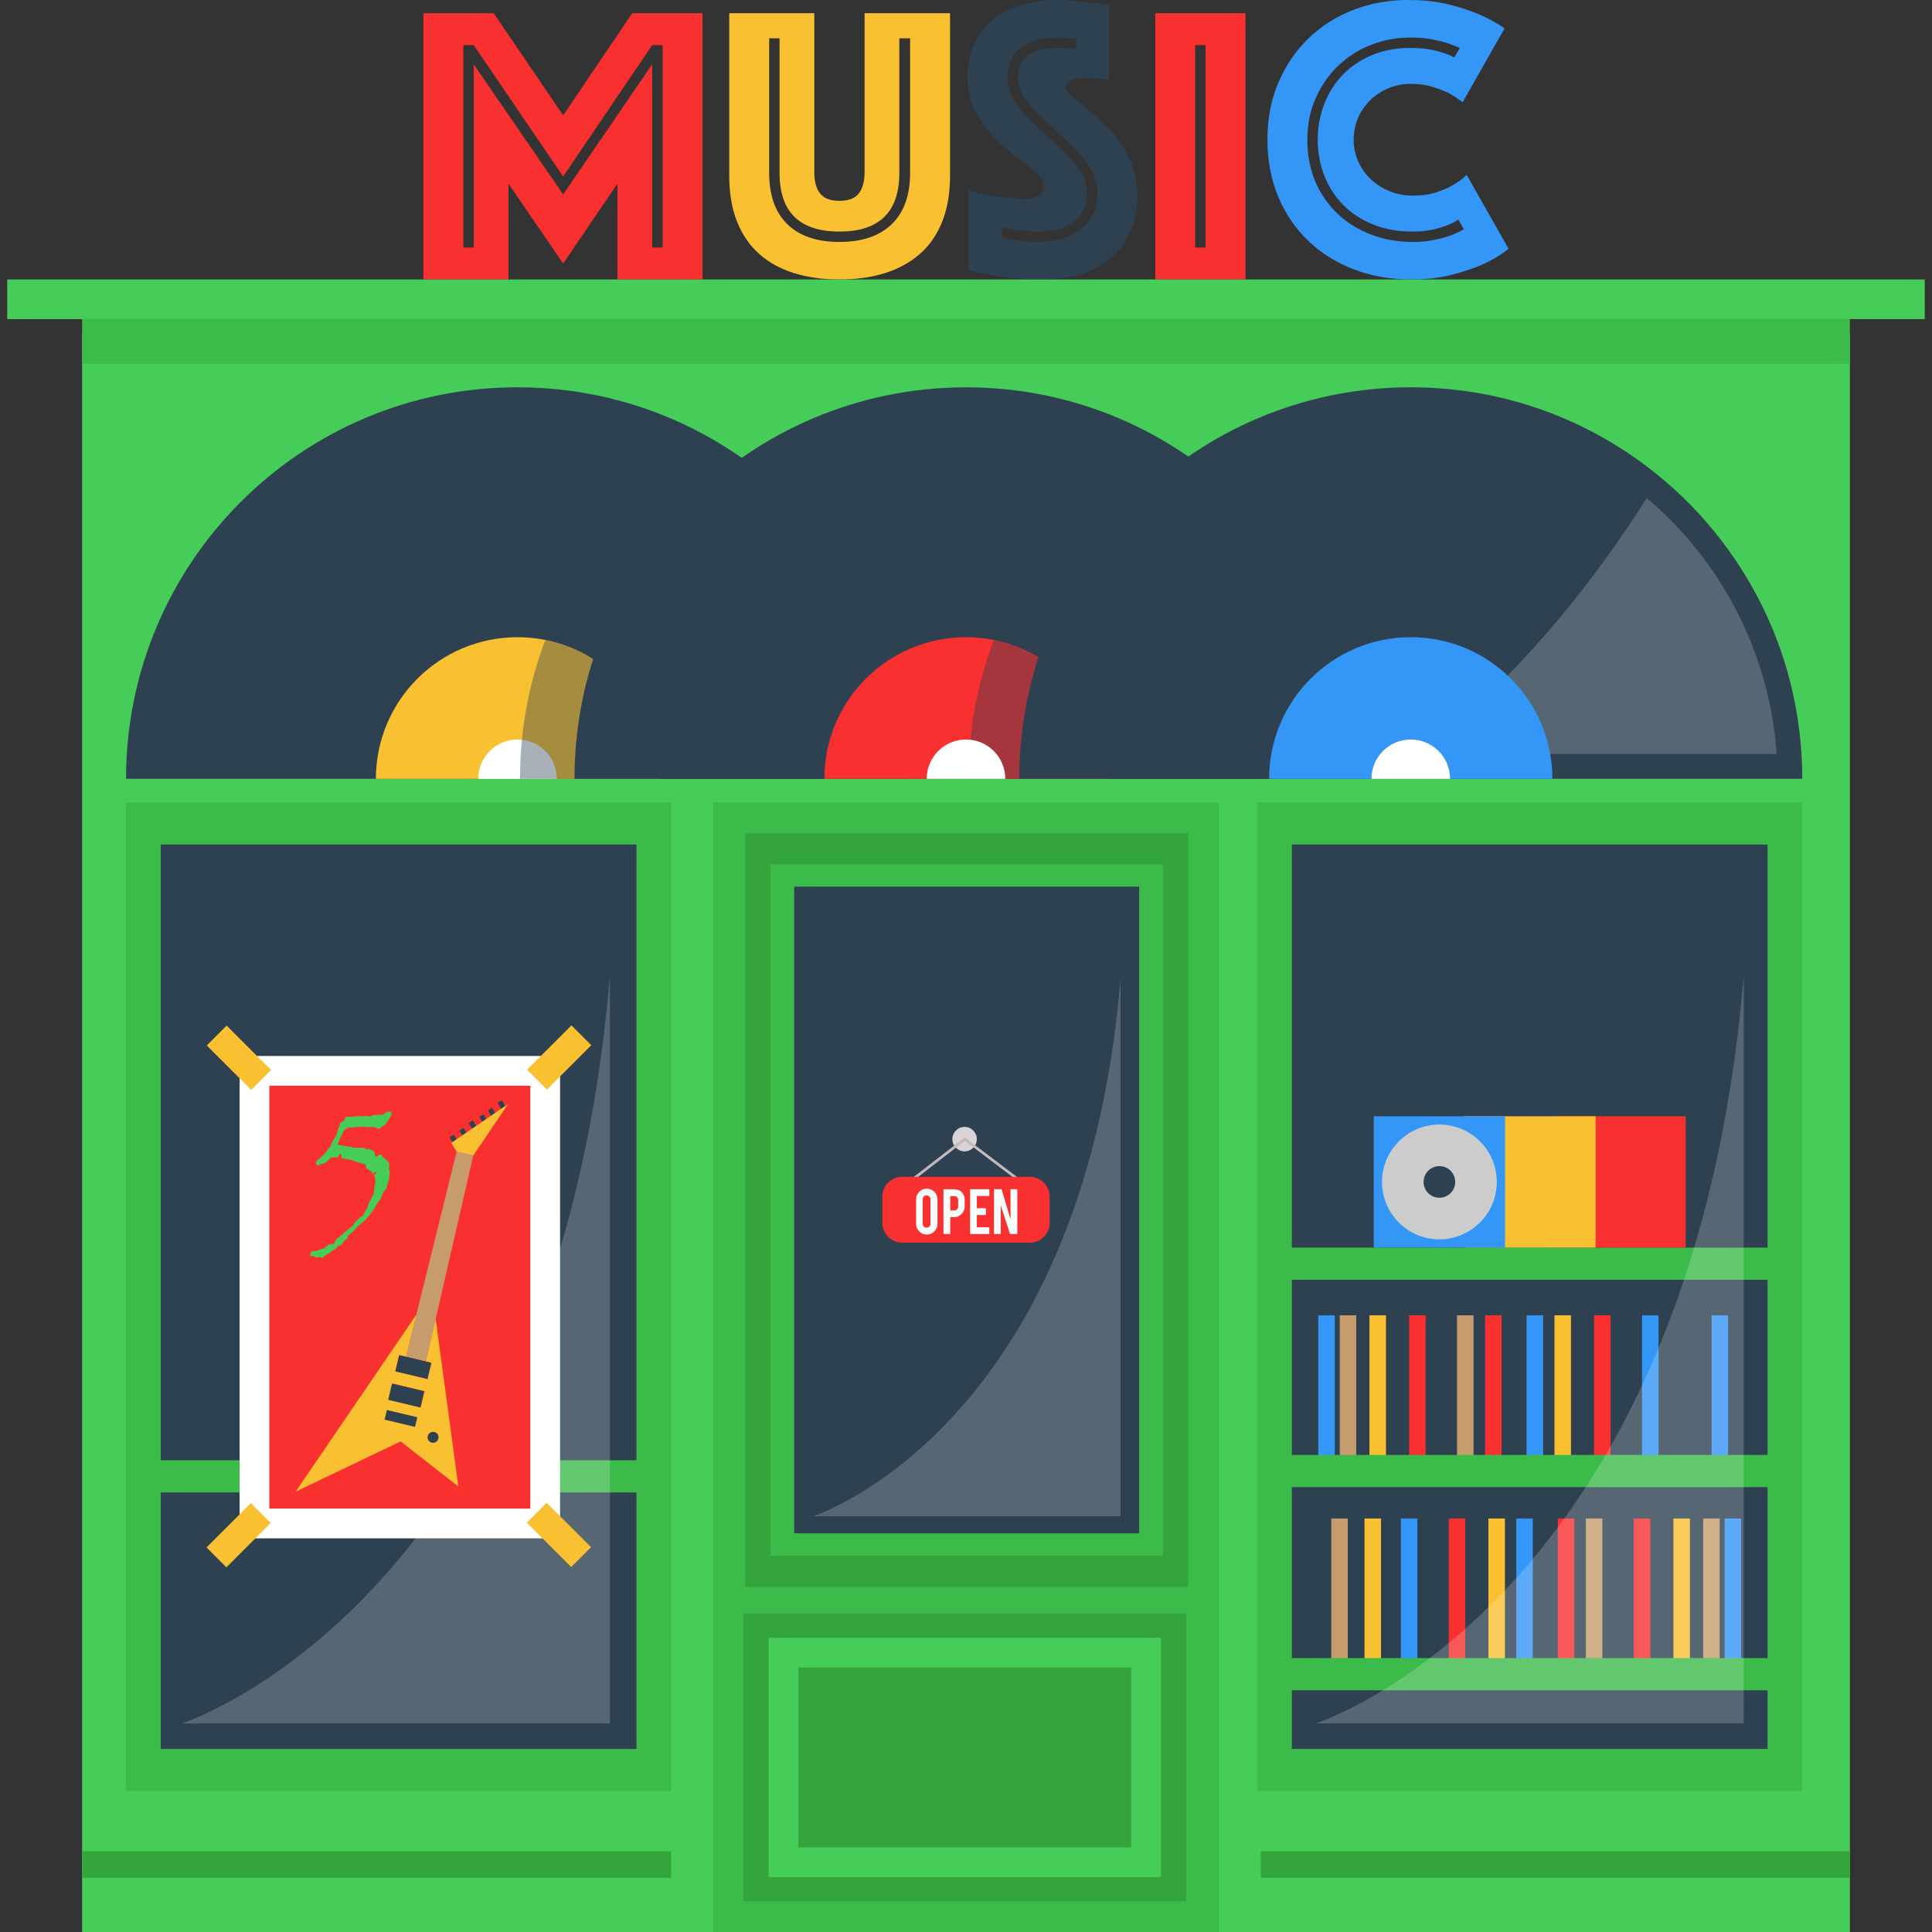 <?xml version="1.0" encoding="iso-8859-1"?>
<!-- Generator: Adobe Illustrator 19.0.0, SVG Export Plug-In . SVG Version: 6.00 Build 0)  -->
<svg version="1.1" id="Layer_1" xmlns="http://www.w3.org/2000/svg" xmlns:xlink="http://www.w3.org/1999/xlink" x="0px" y="0px"
	 viewBox="0 0 389.863 389.863" style="enable-background:new 0 0 389.863 389.863;" xml:space="preserve">
<rect x="0" y="0" width="389.863" height="389.863" fill="#333333" stroke="none"/>
<g>
	<rect x="16.568" y="67.423" style="fill:#46CC59;" width="356.725" height="322.44"/>
	<rect x="16.568" y="373.59" style="fill:#34A53C;" width="118.866" height="5.333"/>
	<rect x="254.427" y="373.59" style="fill:#34A53C;" width="118.866" height="5.333"/>
	<rect x="143.934" y="161.92" style="fill:#3CBA4A;" width="101.994" height="227.943"/>
	<rect x="150.389" y="168.094" style="fill:#34A53C;" width="89.369" height="152.148"/>
	<rect x="155.478" y="174.404" style="fill:#3CBA4A;" width="79.188" height="139.527"/>
	<rect x="160.268" y="178.923" style="fill:#2D4151;" width="69.607" height="130.489"/>
	<rect x="150" y="325.602" style="fill:#34A53C;" width="89.368" height="58.072"/>
	<rect x="155.088" y="330.488" style="fill:#46CC59;" width="79.188" height="48.299"/>
	<rect x="161.088" y="336.488" style="fill:#34A53C;" width="67.188" height="36.299"/>
	<circle style="fill:#D8D4D5;" cx="194.65" cy="229.869" r="2.469"/>
	<g>
		<polygon style="fill:#C1B9BC;" points="206.6,239.225 194.69,230.207 183.328,239.004 182.992,238.57 194.687,229.516 
			206.932,238.787 		"/>
	</g>
	<path style="fill:#F93030;" d="M211.812,246.766c0,2.201-1.8,4-4,4h-25.763c-2.2,0-4-1.799-4-4v-5.293c0-2.199,1.8-4,4-4h25.763
		c2.2,0,4,1.801,4,4V246.766z"/>
	<g>
		<path style="fill:#FAFCFC;" d="M187.016,239.863c0.601,0,1.112,0.213,1.533,0.636s0.631,0.933,0.631,1.529v4.935
			c0,0.602-0.212,1.112-0.635,1.533s-0.933,0.631-1.529,0.631c-0.601,0-1.111-0.211-1.529-0.635
			c-0.418-0.423-0.628-0.933-0.628-1.529v-4.935c0-0.601,0.212-1.112,0.635-1.533C185.916,240.074,186.424,239.863,187.016,239.863z
			 M187.759,242c0-0.217-0.076-0.4-0.227-0.553c-0.152-0.151-0.335-0.227-0.552-0.227c-0.216,0-0.401,0.075-0.555,0.227
			c-0.154,0.152-0.231,0.336-0.231,0.553v4.949c0,0.216,0.077,0.4,0.231,0.551c0.154,0.152,0.339,0.228,0.555,0.228
			c0.217,0,0.4-0.075,0.552-0.228c0.151-0.15,0.227-0.335,0.227-0.551V242z"/>
		<path style="fill:#FAFCFC;" d="M192.534,239.979c0.664,0,1.193,0.209,1.587,0.628c0.365,0.398,0.548,0.908,0.548,1.529v1.313
			c0,0.597-0.208,1.106-0.624,1.529c-0.416,0.424-0.92,0.635-1.512,0.635h-0.786v3.406h-1.364v-9.04L192.534,239.979
			L192.534,239.979z M193.35,242.158c0-0.236-0.071-0.426-0.213-0.57s-0.331-0.217-0.566-0.217h-0.822v2.894h0.822
			c0.217,0,0.4-0.077,0.552-0.231c0.151-0.153,0.227-0.338,0.227-0.555L193.35,242.158L193.35,242.158z"/>
		<path style="fill:#FAFCFC;" d="M195.759,249.02v-9.047h3.881v1.37h-2.518v2.468h1.84v1.371h-1.84v2.467h2.518v1.371H195.759z"/>
		<path style="fill:#FAFCFC;" d="M202.109,239.973l1.81,6.08v-6.08h1.364v9.047h-1.465l-1.875-5.793v5.793h-1.364v-9.047H202.109z"
			/>
	</g>
	<rect x="25.434" y="161.92" style="fill:#3CBA4A;" width="110" height="199.503"/>
	<rect x="32.434" y="170.423" style="fill:#2D4151;" width="96" height="182.497"/>
	<rect x="253.682" y="161.92" style="fill:#3CBA4A;" width="110" height="199.503"/>
	<rect x="260.682" y="170.423" style="fill:#2D4151;" width="96" height="182.497"/>
	<g>
		<rect x="266.014" y="265.423" style="fill:#3496F7;" width="3.333" height="29.333"/>
		<rect x="284.348" y="265.423" style="fill:#F93030;" width="3.333" height="29.333"/>
		<rect x="270.348" y="265.423" style="fill:#C69C6D;" width="3.333" height="29.333"/>
		<rect x="308.056" y="265.423" style="fill:#3496F7;" width="3.333" height="29.333"/>
		<rect x="294.014" y="265.423" style="fill:#C69C6D;" width="3.333" height="29.333"/>
		<rect x="299.681" y="265.423" style="fill:#F93030;" width="3.333" height="29.333"/>
		<rect x="276.348" y="265.423" style="fill:#F9C032;" width="3.333" height="29.333"/>
		<rect x="321.681" y="265.423" style="fill:#F93030;" width="3.333" height="29.333"/>
		<rect x="345.389" y="265.423" style="fill:#3496F7;" width="3.333" height="29.333"/>
		<rect x="331.348" y="265.423" style="fill:#3496F7;" width="3.333" height="29.333"/>
		<rect x="313.681" y="265.423" style="fill:#F9C032;" width="3.333" height="29.333"/>
	</g>
	<rect x="28.353" y="294.669" style="fill:#3CBA4A;" width="104.161" height="6.5"/>
	<rect x="257.182" y="251.755" style="fill:#3CBA4A;" width="103" height="6.5"/>
	<rect x="257.182" y="293.59" style="fill:#3CBA4A;" width="103" height="6.5"/>
	<g>
		<rect x="348.017" y="306.423" style="fill:#3496F7;" width="3.333" height="29.333"/>
		<rect x="329.684" y="306.423" style="fill:#F93030;" width="3.333" height="29.333"/>
		<rect x="343.684" y="306.423" style="fill:#C69C6D;" width="3.333" height="29.333"/>
		<rect x="305.975" y="306.423" style="fill:#3496F7;" width="3.333" height="29.333"/>
		<rect x="320.017" y="306.423" style="fill:#C69C6D;" width="3.333" height="29.333"/>
		<rect x="314.35" y="306.423" style="fill:#F93030;" width="3.333" height="29.333"/>
		<rect x="337.684" y="306.423" style="fill:#F9C032;" width="3.333" height="29.333"/>
		<rect x="292.35" y="306.423" style="fill:#F93030;" width="3.333" height="29.333"/>
		<rect x="268.642" y="306.423" style="fill:#C69C6D;" width="3.333" height="29.333"/>
		<rect x="275.348" y="306.423" style="fill:#F9C032;" width="3.333" height="29.333"/>
		<rect x="282.684" y="306.423" style="fill:#3496F7;" width="3.333" height="29.333"/>
		<rect x="300.35" y="306.423" style="fill:#F9C032;" width="3.333" height="29.333"/>
	</g>
	<rect x="257.182" y="334.59" style="fill:#3CBA4A;" width="103" height="6.5"/>
	<path style="opacity:0.2;fill:#FCFAFA;enable-background:new    ;" d="M123.075,196.79v150.984H36.704
		C36.704,347.773,112.495,323.527,123.075,196.79z"/>
	<path style="opacity:0.2;fill:#FCFAFA;enable-background:new    ;" d="M351.868,196.79v150.984h-86.371
		C265.497,347.773,341.287,323.527,351.868,196.79z"/>
	<path style="opacity:0.2;fill:#FCFAFA;enable-background:new    ;" d="M226.123,197.488v108.481h-62.057
		C164.066,305.969,218.521,288.547,226.123,197.488z"/>
	<g>
		<path style="fill:#F93030;" d="M85.441,2.659h14.18l14.019,20.625l13.938-20.625h14.18v53.738h-17.161V37.061l-10.958,16.113
			l-11.038-16.113v19.336h-17.16V2.659z M95.593,49.952v-36.98l18.047,26.265l17.967-26.265v36.98h2.095V9.104h-2.095
			l-17.968,26.507L95.593,9.104h-2.095v40.848H95.593z"/>
		<path style="fill:#F9C032;" d="M169.391,56.397c-3.383,0-6.445-0.431-9.184-1.289s-5.076-2.147-7.009-3.867
			c-1.934-1.718-3.424-3.894-4.471-6.526c-1.047-2.631-1.571-5.72-1.571-9.265V2.659h17.161v32.066c0,1.881,0.389,3.317,1.168,4.31
			c0.778,0.995,2.081,1.491,3.907,1.491s3.129-0.496,3.908-1.491c0.777-0.993,1.168-2.429,1.168-4.31V2.659h17.242V35.45
			c0,3.545-0.525,6.634-1.572,9.265c-1.047,2.632-2.551,4.808-4.512,6.526c-1.961,1.72-4.311,3.009-7.049,3.867
			C175.836,55.966,172.776,56.397,169.391,56.397z M169.391,46.729c-8.056,0-12.084-3.948-12.084-11.843V7.734h-2.095v27.151
			c0,4.512,1.221,7.963,3.666,10.353c2.443,2.391,5.948,3.585,10.513,3.585c4.564,0,8.084-1.195,10.555-3.585
			c2.471-2.389,3.707-5.841,3.707-10.353V7.734h-2.176v27.151C181.477,42.781,177.447,46.729,169.391,46.729z"/>
		<path style="fill:#2D4151;" d="M195.415,38.35c1.181,0.376,2.417,0.672,3.706,0.886c1.073,0.27,2.296,0.483,3.665,0.645
			c1.37,0.161,2.752,0.242,4.149,0.242c2.47,0,3.706-0.913,3.706-2.739c0-0.697-0.376-1.41-1.128-2.135
			c-0.753-0.725-1.706-1.531-2.86-2.417c-1.155-0.886-2.391-1.866-3.706-2.94c-1.316-1.074-2.552-2.309-3.706-3.706
			c-1.155-1.396-2.108-2.967-2.859-4.713c-0.753-1.745-1.128-3.746-1.128-6.002c0-2.524,0.455-4.753,1.369-6.687
			c0.913-1.934,2.176-3.545,3.787-4.834s3.504-2.268,5.68-2.94c2.175-0.674,4.498-1.01,6.969-1.01c1.289,0,2.578,0.068,3.867,0.202
			c1.289,0.135,2.443,0.255,3.465,0.362c1.181,0.161,2.336,0.322,3.464,0.483v15.066c-0.431-0.053-0.914-0.107-1.45-0.161
			c-0.431-0.053-0.914-0.107-1.45-0.161c-0.537-0.053-1.102-0.081-1.691-0.081c-0.322,0-0.726,0.014-1.209,0.04
			c-0.483,0.028-0.94,0.094-1.369,0.202c-0.431,0.108-0.806,0.295-1.128,0.564s-0.483,0.645-0.483,1.128
			c0,0.43,0.362,0.967,1.087,1.611c0.726,0.645,1.611,1.397,2.659,2.256c1.047,0.86,2.201,1.853,3.464,2.981
			c1.262,1.128,2.417,2.417,3.465,3.867c1.047,1.45,1.934,3.089,2.658,4.915c0.726,1.827,1.088,3.867,1.088,6.123
			c0,2.364-0.376,4.58-1.128,6.646c-0.753,2.068-1.921,3.867-3.505,5.398c-1.585,1.531-3.612,2.739-6.082,3.626
			c-2.472,0.886-5.398,1.329-8.782,1.329c-2.042,0-3.936-0.094-5.68-0.282c-1.746-0.189-3.291-0.417-4.633-0.685
			c-1.559-0.27-2.98-0.59-4.27-0.967V38.35H195.415z M202.183,48.018c0.751,0.161,1.557,0.296,2.417,0.403
			c0.751,0.108,1.543,0.201,2.376,0.282c0.832,0.081,1.679,0.121,2.538,0.121c1.503,0,2.967-0.174,4.391-0.524
			c1.423-0.349,2.699-0.926,3.827-1.732s2.027-1.839,2.699-3.102c0.671-1.261,1.007-2.806,1.007-4.632
			c0-1.557-0.39-3.034-1.168-4.431c-0.779-1.396-1.772-2.739-2.981-4.028c-1.208-1.289-2.497-2.524-3.867-3.706
			c-1.369-1.181-2.658-2.377-3.867-3.585c-1.208-1.208-2.203-2.417-2.98-3.625c-0.779-1.208-1.168-2.457-1.168-3.746
			c0-1.934,0.616-3.424,1.853-4.472c1.235-1.047,3.223-1.571,5.962-1.571c0.43,0,0.872,0.014,1.329,0.04
			c0.456,0.028,0.899,0.068,1.33,0.121c0.429,0.054,0.858,0.081,1.289,0.081V7.815c-0.377,0-0.779-0.027-1.209-0.081
			c-0.376-0.053-0.793-0.093-1.249-0.121c-0.457-0.026-0.926-0.041-1.409-0.041c-2.9,0-5.291,0.659-7.171,1.974
			c-1.881,1.317-2.819,3.371-2.819,6.164c0,1.504,0.389,2.914,1.168,4.229c0.777,1.317,1.772,2.606,2.98,3.867
			c1.209,1.263,2.498,2.485,3.867,3.666c1.37,1.182,2.659,2.376,3.867,3.585c1.209,1.208,2.202,2.458,2.981,3.747
			c0.778,1.289,1.168,2.632,1.168,4.028c0,2.578-0.873,4.54-2.618,5.881c-1.746,1.343-4.149,2.014-7.211,2.014
			c-1.826,0-3.492-0.133-4.995-0.403c-0.806-0.107-1.585-0.242-2.336-0.403v2.097H202.183z"/>
		<path style="fill:#F93030;" d="M233.12,2.659h18.208v53.738H233.12V2.659z M243.272,49.952V9.104h-2.095v40.848H243.272z"/>
		<path style="fill:#3496F7;" d="M255.758,28.199c0-4.296,0.752-8.178,2.256-11.642c1.503-3.464,3.545-6.432,6.123-8.902
			c2.578-2.47,5.586-4.363,9.023-5.68C276.597,0.659,280.25,0,284.117,0c3.062,0,5.787,0.296,8.178,0.886
			c2.39,0.592,4.443,1.263,6.163,2.014c1.986,0.86,3.706,1.8,5.156,2.82l-8.459,14.905c-0.86-0.645-1.801-1.262-2.82-1.853
			c-0.914-0.43-2.001-0.846-3.263-1.249c-1.263-0.403-2.699-0.604-4.311-0.604c-1.665,0-3.196,0.295-4.592,0.886
			c-1.397,0.591-2.619,1.397-3.666,2.417c-1.048,1.021-1.867,2.215-2.457,3.585c-0.592,1.37-0.887,2.834-0.887,4.391
			c0,1.558,0.309,3.021,0.927,4.391c0.616,1.37,1.463,2.566,2.538,3.585c1.073,1.021,2.336,1.827,3.786,2.417
			c1.45,0.592,3.034,0.886,4.754,0.886c1.718,0,3.249-0.214,4.592-0.645c1.342-0.429,2.47-0.913,3.384-1.45
			c1.074-0.59,2.015-1.289,2.82-2.095l8.459,14.905c-1.45,1.182-3.17,2.229-5.156,3.142c-1.72,0.753-3.786,1.45-6.203,2.095
			s-5.185,0.967-8.299,0.967c-4.189,0-8.057-0.685-11.602-2.055c-3.545-1.37-6.606-3.289-9.185-5.76
			c-2.578-2.47-4.592-5.438-6.042-8.903S255.758,32.388,255.758,28.199z M265.909,28.199c0-2.578,0.443-4.995,1.329-7.251
			c0.887-2.256,2.136-4.216,3.747-5.881c1.611-1.665,3.571-2.981,5.881-3.948c2.309-0.967,4.887-1.45,7.734-1.45
			c1.396,0,2.645,0.094,3.746,0.282c1.101,0.189,2.027,0.417,2.78,0.685c0.912,0.269,1.691,0.591,2.336,0.967l1.128-1.934
			c-0.859-0.375-1.772-0.725-2.739-1.047c-0.914-0.269-1.961-0.51-3.142-0.726c-1.183-0.214-2.552-0.322-4.109-0.322
			c-2.739,0-5.357,0.483-7.855,1.451c-2.497,0.967-4.7,2.35-6.606,4.149c-1.907,1.8-3.438,3.976-4.592,6.526
			c-1.156,2.552-1.732,5.385-1.732,8.5c0,3.169,0.55,6.016,1.651,8.54c1.101,2.525,2.619,4.687,4.553,6.485
			c1.934,1.8,4.189,3.183,6.768,4.149s5.317,1.45,8.218,1.45c1.611,0,3.062-0.133,4.351-0.403c1.289-0.268,2.389-0.564,3.303-0.886
			c1.02-0.375,1.934-0.806,2.739-1.289l-1.128-1.934c-0.698,0.483-1.504,0.886-2.417,1.208c-0.806,0.322-1.772,0.604-2.9,0.846
			s-2.444,0.363-3.947,0.363c-2.955,0-5.613-0.483-7.977-1.45c-2.364-0.967-4.364-2.282-6.002-3.948
			c-1.64-1.664-2.9-3.625-3.787-5.881C266.353,33.194,265.909,30.777,265.909,28.199z"/>
	</g>
	<rect x="1.458" y="56.397" style="fill:#46CC59;" width="386.946" height="8"/>
	<rect x="16.568" y="64.397" style="fill:#3CBA4A;" width="356.725" height="9"/>
	<path style="fill:#2D4151;" d="M183.434,157.153h-158c0-43.63,35.37-79,79-79c14.5,0,28.08,3.9,39.75,10.72
		C167.664,102.563,183.434,128.013,183.434,157.153z"/>
	<path style="fill:#F9C032;" d="M133.014,157.153v0.01h-57.16c0-15.79,12.8-28.58,28.58-28.58c1.92,0,3.8,0.19,5.61,0.55
		C123.134,131.743,133.014,143.293,133.014,157.153z"/>
	<path style="fill:#FFFFFF;" d="M112.363,157.159c0-4.379-3.55-7.93-7.93-7.93s-7.93,3.55-7.93,7.93"/>
	<path style="fill:#2D4151;" d="M273.931,157.158h-158c0-43.63,35.37-79,79-79S273.931,113.528,273.931,157.158z"/>
	<path style="opacity:0.41;fill:#2D4151;enable-background:new    ;" d="M133.014,157.153h-28.08c0-9.87,1.81-19.32,5.11-28.02
		C123.134,131.743,133.014,143.293,133.014,157.153z"/>
	<path style="fill:#F93030;" d="M223.514,157.153v0.01h-57.16c0-15.79,12.79-28.58,28.58-28.58c1.92,0,3.8,0.19,5.61,0.55
		C213.634,131.743,223.514,143.293,223.514,157.153z"/>
	<path style="opacity:0.41;fill:#2D4151;enable-background:new    ;" d="M223.514,157.153h-28.08c0-9.87,1.81-19.32,5.11-28.02
		C213.634,131.743,223.514,143.293,223.514,157.153z"/>
	<path style="fill:#FFFFFF;" d="M202.86,157.159c0-4.379-3.55-7.93-7.93-7.93s-7.93,3.55-7.93,7.93"/>
	<path style="fill:#2D4151;" d="M363.684,157.153h-158c0-43.63,35.37-79,79-79c17.29,0,33.29,5.55,46.29,14.98
		C350.794,107.483,363.684,130.813,363.684,157.153z"/>
	<path style="opacity:0.2;fill:#FCFAFA;enable-background:new    ;" d="M287.019,152.153c13.798-11.208,30.208-27.831,45.28-51.643
		c15.339,12.923,24.848,31.645,26.214,51.643H287.019z"/>
	<path style="fill:#3496F7;" d="M313.262,157.159c0-15.784-12.796-28.58-28.58-28.58s-28.58,12.796-28.58,28.58"/>
	<path style="fill:#FFFFFF;" d="M292.612,157.159c0-4.379-3.55-7.93-7.93-7.93c-4.379,0-7.93,3.55-7.93,7.93"/>
	<rect x="48.348" y="213.09" style="fill:#FFFFFF;" width="64.667" height="97.333"/>
	<rect x="54.348" y="219.09" style="fill:#F93030;" width="52.667" height="85.333"/>
	
		<rect x="45.347" y="207.088" transform="matrix(-0.707 0.707 -0.707 -0.707 233.161 330.265)" style="fill:#F9C032;" width="5.667" height="12.667"/>
	
		<rect x="109.996" y="207.092" transform="matrix(0.707 0.707 -0.707 0.707 183.961 -17.272)" style="fill:#F9C032;" width="5.667" height="12.667"/>
	
		<rect x="109.999" y="303.425" transform="matrix(0.707 -0.707 0.707 0.707 -185.984 170.511)" style="fill:#F9C032;" width="5.667" height="12.667"/>
	
		<rect x="45.35" y="303.421" transform="matrix(-0.707 -0.707 0.707 -0.707 -136.775 562.855)" style="fill:#F9C032;" width="5.667" height="12.667"/>
	<g>
		<g>
			
				<rect x="90.666" y="229.364" transform="matrix(-0.498 -0.867 0.867 -0.498 -62.114 423.794)" style="fill:#2D4151;" width="1.722" height="1"/>
			
				<rect x="92.625" y="228.004" transform="matrix(-0.498 -0.867 0.867 -0.498 -58 423.454)" style="fill:#2D4151;" width="1.722" height="1"/>
			
				<rect x="94.58" y="226.649" transform="matrix(-0.497 -0.868 0.868 -0.497 -54.283 422.824)" style="fill:#2D4151;" width="1.72" height="1"/>
			
				<rect x="96.552" y="225.3" transform="matrix(-0.497 -0.868 0.868 -0.497 -50.002 422.635)" style="fill:#2D4151;" width="1.721" height="1"/>
			
				<rect x="98.505" y="223.917" transform="matrix(-0.499 -0.866 0.866 -0.499 -45.461 422.563)" style="fill:#2D4151;" width="1.72" height="1"/>
			
				<rect x="100.476" y="222.563" transform="matrix(-0.5 -0.866 0.866 -0.5 -41.217 422.324)" style="fill:#2D4151;" width="1.719" height="1"/>
		</g>
		<g id="XMLID_38_">
			<g>
				<polygon style="fill:#F9C032;" points="102.534,222.783 95.494,233.193 92.144,232.403 91.044,230.643 				"/>
				<polygon style="fill:#C69C6D;" points="95.494,233.193 87.904,266.223 85.944,274.743 81.914,273.783 83.974,265.463 
					92.144,232.403 				"/>
				<path style="fill:#F9C032;" d="M85.674,280.723l-6.48-1.54l-0.78,3.27l6.48,1.54L85.674,280.723z M88.064,290.893
					c0.47-0.37,0.56-1.05,0.19-1.53c-0.37-0.47-1.06-0.56-1.53-0.18c-0.48,0.37-0.56,1.05-0.19,1.53
					C86.904,291.183,87.594,291.263,88.064,290.893z M87.924,266.233l4.57,33.74l-11.65-9.11l-21.19,10.15l24.25-35.57l0.07,0.02
					l-2.06,8.32l-1.36-0.32l-0.78,3.26l6.49,1.55l0.77-3.27l-1.09-0.26l1.96-8.52L87.924,266.233z"/>
				<path style="fill:#2D4151;" d="M88.254,289.363c0.37,0.48,0.28,1.16-0.19,1.53s-1.16,0.29-1.53-0.18
					c-0.37-0.48-0.29-1.16,0.19-1.53C87.194,288.803,87.884,288.893,88.254,289.363z"/>
				<polygon style="fill:#2D4151;" points="87.034,275.003 86.264,278.273 79.774,276.723 80.554,273.463 81.914,273.783 
					85.944,274.743 				"/>
				
					<rect x="80.359" y="278.253" transform="matrix(-0.232 0.973 -0.973 -0.232 374.973 267.11)" style="fill:#2D4151;" width="3.362" height="6.66"/>
			</g>
		</g>
		
			<rect x="77.752" y="285.317" transform="matrix(-0.973 -0.232 0.232 -0.973 93.212 583.591)" style="fill:#2D4151;" width="6.313" height="2"/>
	</g>
	<g>
		<path style="fill:#46CC59;" d="M79.066,224.98l-0.317,0.458c-0.494,0.717-0.764,1.108-0.811,1.172s-0.118,0.214-0.211,0.45
			l-0.282,0.035c-0.423,0.364-0.811,0.605-1.164,0.723c-0.412-0.258-0.664-0.388-0.758-0.388h-1.481l-0.582-0.106l-2.451,0.176
			l-0.353-0.035l-0.405,0.176l-0.176-0.458v0.564l-0.282,0.106l-0.37,0.194l-0.353,0.793l-0.476,0.899l-0.317,0.758l-0.159,0.476
			l0.37,0.105l2.345,0.353l0.617,0.176h1.587l0.723,0.088l-0.07,0.141l0.317,0.176l0.229-0.247l1.252,0.494l-0.035,0.3l0.176,0.106
			v0.282c0,0.294,0.111,0.44,0.335,0.44c0.141,0,0.358-0.146,0.652-0.44c0.211,0.035,0.329,0.07,0.353,0.105l0.3,0.406l1.04,0.934
			c0.165,0.2,0.247,0.441,0.247,0.723v0.07l-0.071,0.758l0.176,0.546l-0.105,0.758v0.688l-0.282,0.723l-0.335,1.269l-0.458,0.423
			l-0.688,1.587l-0.935,1.305L75.488,244l-1.04,1.34l-0.899,1.041l-1.058,0.829l-0.617,0.582c-0.141,0.247-0.306,0.444-0.494,0.591
			s-0.476,0.396-0.864,0.75l-0.335,0.282l-0.036,0.476l-0.317,0.211l-0.44,0.317l-0.317,0.547l-0.335,0.335l-0.247,0.07
			l-0.105-0.105l-0.512,0.599l-0.688,0.476l-0.899,0.617l-0.652,0.388l-0.388,0.371c-0.082,0.07-0.17,0.105-0.264,0.105
			s-0.276-0.07-0.547-0.211l-0.247,0.141l-0.582-0.106l-0.494-0.176h-0.194h-0.211l-0.141-0.159c0.07-0.529,0.206-0.793,0.405-0.793
			l0.758-0.07l1.287-0.458l0.405-0.088l0.247-0.247l0.37-0.211l0.212-0.3h0.247l0.106-0.141l0.37,0.07
			c0.282,0,0.488-0.129,0.617-0.388l0.211-0.582l1.005-0.758l1.675-1.481l0.67-0.423l0.371-0.652l0.899-0.881l0.247-0.317
			c0.364-0.094,0.582-0.223,0.652-0.388l0.264-0.617l0.529-0.793L74.341,243l1.111-2.204l0.176-1.781l0.194-0.353l-0.124-0.406
			v-0.494l-0.247-0.688l0.582-0.441l-0.44-0.141c-0.165,0.129-0.259,0.312-0.282,0.547c-0.129-0.271-0.247-0.458-0.353-0.564
			c-0.106-0.105-0.388-0.317-0.846-0.635l-0.282-0.211l0.035-0.476c-0.235-0.235-0.476-0.353-0.723-0.353v-0.106l-0.282,0.141
			l-0.071-0.176l-0.405-0.053l-1.446-0.529l-1.798-0.335l-0.405-0.105l0.176-0.106v-0.247c0-0.212-0.094-0.371-0.282-0.476
			l-0.441,0.723l-1.428,0.071l-0.952,0.97l-0.458,0.159c-0.576,0.258-0.964,0.388-1.164,0.388c-0.118,0-0.224-0.041-0.317-0.124
			c-0.094-0.082-0.141-0.182-0.141-0.3c0-0.188,0.141-0.405,0.423-0.652l0.864-0.723l0.546-0.546
			c0.353-0.505,0.564-0.808,0.635-0.908s0.124-0.165,0.159-0.194s0.129-0.085,0.282-0.167l0.124-0.388l0.176-0.511l0.97-1.622
			l0.37-1.305l0.247-0.529l0.071-0.511l0.899-0.546l0.071-0.317l0.229-0.37l0.282-0.071l1.04,0.035l0.476-0.105l2.274-0.071h0.37
			l0.176,0.176l0.423-0.141l0.617-0.211l1.851-0.105l0.67-0.476c0.2-0.094,0.406-0.141,0.617-0.141l0.335,0.035L79.066,224.98z"/>
	</g>
	<g>
		<rect x="313.655" y="225.255" style="fill:#F93030;" width="26.5" height="26.5"/>
		<rect x="295.488" y="225.255" style="fill:#F9C032;" width="26.5" height="26.5"/>
		<rect x="277.209" y="225.255" style="fill:#3496F7;" width="26.5" height="26.5"/>
		<circle style="fill:#CCCCCC;" cx="290.459" cy="238.505" r="11.583"/>
		<circle style="fill:#2D4151;" cx="290.459" cy="238.505" r="3.19"/>
	</g>
</g>
<g>
</g>
<g>
</g>
<g>
</g>
<g>
</g>
<g>
</g>
<g>
</g>
<g>
</g>
<g>
</g>
<g>
</g>
<g>
</g>
<g>
</g>
<g>
</g>
<g>
</g>
<g>
</g>
<g>
</g>
</svg>
